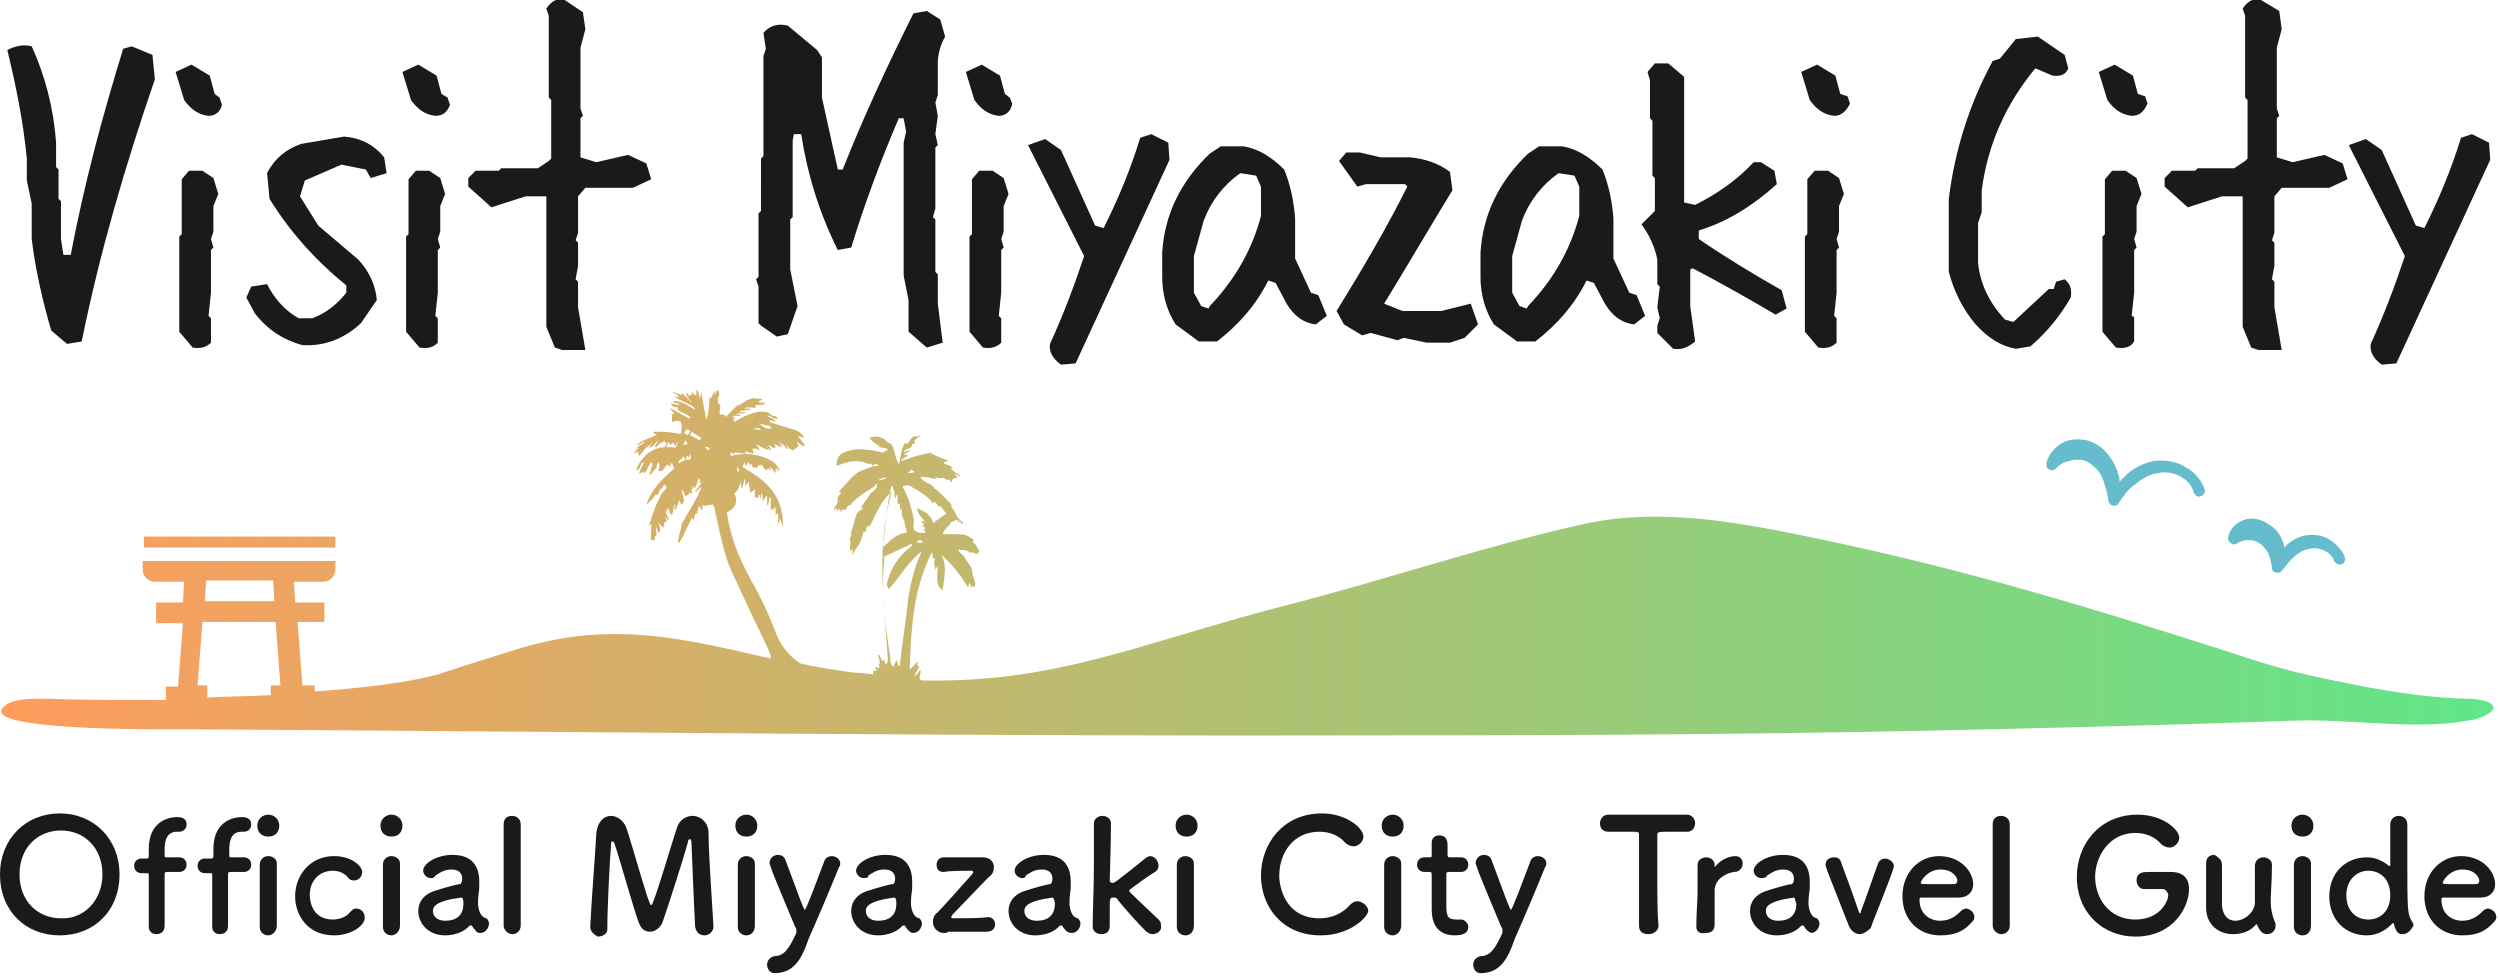 <svg version="1.1" id="レイヤー_1" xmlns="http://www.w3.org/2000/svg" x="0" y="0" viewBox="0 0 205 80" xml:space="preserve"><style>.st0{fill:#1a1a1a}</style><path class="st0" d="M0 71.7c0-2.9 2.1-5 4.9-5s4.9 2.1 4.9 5c0 3-2.1 5-4.9 5s-4.9-2-4.9-5zm8.4 0c0-2.2-1.5-3.6-3.4-3.6s-3.4 1.4-3.4 3.6 1.5 3.6 3.4 3.6c1.8.1 3.4-1.4 3.4-3.6zm5.3-.2c-.1 0-.2 0-.2.2v4.2c0 .5-.3.7-.7.7-.3 0-.6-.2-.6-.6v-4.2c0-.2 0-.2-.2-.2h-.4c-.4 0-.6-.3-.6-.6s.2-.6.6-.6h.4c.1 0 .2 0 .2-.2v-.6c0-2.5 2-2.6 2.3-2.6.4 0 .8.1.8.6 0 .3-.2.6-.6.6h-.2c-1 0-1 1.1-1 1.5v.5c0 .1.1.1.2.1h1c.4 0 .6.3.6.6s-.2.6-.6.6h-1zm5.2 0c-.1 0-.2 0-.2.2v4.2c0 .5-.3.7-.7.7-.3 0-.6-.2-.6-.6v-4.2c0-.2 0-.2-.2-.2h-.4c-.4 0-.6-.3-.6-.6s.2-.6.6-.6h.5c.1 0 .2 0 .2-.2v-.6c0-2.5 2-2.6 2.3-2.6.4 0 .8.1.8.6 0 .3-.2.6-.6.6h-.2c-1 0-1 1.1-1 1.5v.5c0 .1.1.1.2.1h1c.4 0 .6.3.6.6s-.2.6-.6.6h-1.1zm2.2-3.8c0-.6.5-.9.9-.9.5 0 .9.4.9.9s-.3.9-.9.9c-.5 0-.9-.3-.9-.9zm.9 9c-.3 0-.7-.2-.7-.7v-5.1c0-.4.3-.7.7-.7.3 0 .7.2.7.6v5.1c0 .5-.4.8-.7.8zm5.4 0c-2.3 0-3.2-1.8-3.2-3.2 0-1.7 1.2-3.3 3.2-3.3 1.4 0 2.3.8 2.3 1.3 0 .4-.3.7-.7.7-.2 0-.4-.1-.5-.3-.3-.3-.7-.5-1.2-.5-1.1 0-1.9.8-1.9 2 0 .3.1 2 1.9 2 .5 0 1.1-.2 1.4-.6.2-.2.3-.3.5-.3.4 0 .7.3.7.7.1.6-1 1.5-2.5 1.5zm3.8-9c0-.6.5-.9.9-.9.5 0 .9.4.9.9s-.3.9-.9.9c-.5 0-.9-.3-.9-.9zm.9 9c-.3 0-.7-.2-.7-.7v-5.1c0-.4.3-.7.7-.7.3 0 .7.2.7.6v5.1c0 .5-.4.8-.7.8zm6.9-.4c-.1-.1-.2-.2-.3-.4h-.2c-.4.5-1.2.8-2 .8-1.4 0-2.2-1-2.2-2 0-.7.4-1.3 1.2-1.6.9-.3 2-.6 2.2-.6.1 0 .2-.2.2-.4s0-.8-.9-.8c-.6 0-1 .3-1.3.5-.1.2-.2.2-.4.2-.3 0-.6-.3-.6-.6 0-.6 1.1-1.3 2.4-1.3 1.4 0 2.2.7 2.2 2.2v.5c0 .2-.1.7-.1 1.1v.3c.1 1 .6 1.1.7 1.1.1.1.2.3.2.4 0 .4-.3.8-.7.8-.1 0-.3 0-.4-.2zm-1.2-2.7c-2.2.3-2.3.8-2.3 1.1 0 .4.3.8 1 .8 1 0 1.5-.5 1.5-1.4 0-.2 0-.5-.2-.5zm3.5 2.3v-8.3c0-.5.3-.7.7-.7.3 0 .7.2.7.7v8.3c0 .4-.3.7-.7.7-.3 0-.7-.3-.7-.7zm7.1.1c.1-2.2.4-5.8.5-7.7.1-.9.6-1.4 1.2-1.4.5 0 1.1.4 1.3 1.1.5 1.5 1.6 5.5 1.9 6.1 0 .1.1.1.1.1s.1 0 .1-.1c.5-1.2 1.5-4.7 2-6.2.2-.7.8-1 1.3-1 .6 0 1.3.5 1.3 1.4 0 1.7.3 5.8.4 7.6v.1c0 .4-.4.7-.7.7-.4 0-.7-.2-.8-.7-.1-1.8-.3-6.9-.3-6.9 0-.2-.1-.3-.1-.3-.1 0-.2.1-.2.3-.3 1.1-1.6 5.2-2.1 6.6-.2.4-.6.7-1 .7s-.7-.2-.9-.7c-.4-1-1.5-5-2-6.5-.1-.2-.1-.2-.2-.2s-.1.1-.1.4c-.1 1.1-.3 5-.3 6.8 0 .4-.4.6-.8.6-.3-.2-.6-.4-.6-.8zm11.9-8.3c0-.6.5-.9.9-.9.5 0 .9.4.9.9s-.3.9-.9.9c-.5 0-.9-.3-.9-.9zm.9 9c-.3 0-.7-.2-.7-.7v-5.1c0-.4.3-.7.7-.7.3 0 .7.2.7.6v5.1c0 .5-.3.8-.7.8zm2.3 3.1c-.4 0-.6-.4-.6-.7 0-.3.2-.6.6-.7.8 0 1.2-.6 1.8-1.9v-.2c0-.1 0-.2-.1-.3-.4-1-1.7-4-2-4.9 0-.1-.1-.2-.1-.3 0-.4.3-.7.7-.7.2 0 .5.1.6.4 1.2 3.2 1.5 4.1 1.6 4.1.1 0 1-2.4 1.6-4 .1-.3.4-.4.6-.4.3 0 .7.2.7.6 0 .1 0 .2-.1.3-.6 1.5-1.7 4.1-2.5 5.9-.6 1.8-1.3 2.8-2.8 2.8zm11-3.5c-.1-.1-.2-.2-.3-.4H74c-.4.5-1.2.8-2 .8-1.4 0-2.2-1-2.2-2 0-.7.4-1.3 1.2-1.6.9-.3 2-.6 2.2-.6.1 0 .2-.2.2-.4s0-.8-.9-.8c-.6 0-1 .3-1.3.5 0 .2-.2.2-.4.2-.3 0-.6-.3-.6-.6 0-.6 1.1-1.3 2.4-1.3 1.4 0 2.2.7 2.2 2.2v.5c0 .2-.1.7-.1 1.1v.3c.1 1 .6 1.1.7 1.1.1.1.2.3.2.4 0 .4-.3.8-.7.8-.1 0-.2 0-.4-.2zm-1.2-2.7c-2.2.3-2.3.8-2.3 1.1 0 .4.3.8 1 .8 1 0 1.5-.5 1.5-1.4 0-.2 0-.5-.2-.5zm4.1 2.9c-.5 0-.9-.4-.9-.9 0-.3.1-.6.4-.8.5-.5 2-2.2 2.8-3.1.1-.1.1-.2.1-.2 0-.1-.1-.1-.2-.1-.6 0-1.7 0-2.2.1-.3 0-.6-.1-.6-.6 0-.3.2-.6.6-.6h3.2c.6 0 .9.4.9.8 0 .3-.1.6-.4.8-1 1-2.3 2.4-3 3.1 0 .1-.1.1-.1.2s.1.1.2.1c.7 0 2.3 0 2.8-.1.4 0 .6.3.6.6s-.2.6-.7.6h-3.2c.1.1-.2.1-.3.1zm10-.2c-.1-.1-.2-.2-.3-.4h-.2c-.4.5-1.2.8-2 .8-1.4 0-2.2-1-2.2-2 0-.7.4-1.3 1.2-1.6.9-.3 2-.6 2.2-.6.1 0 .2-.2.2-.4s0-.8-.9-.8c-.6 0-1 .3-1.3.5 0 .2-.2.2-.3.2-.3 0-.6-.3-.6-.6 0-.6 1.1-1.3 2.4-1.3 1.4 0 2.2.7 2.2 2.2v.5c0 .2-.1.7-.1 1.1v.3c.1 1 .6 1.1.7 1.1.1.1.2.3.2.4 0 .4-.3.8-.7.8-.1 0-.3 0-.5-.2zm-1.1-2.7c-2.2.3-2.3.8-2.3 1.1 0 .4.3.8 1 .8 1 0 1.5-.5 1.5-1.4 0-.2-.1-.5-.2-.5zm8.2 3c-.2 0-.3-.1-.5-.2-.4-.4-1.9-2-2.4-2.7-.1-.1-.1-.1-.3-.1-.3 0-.3.1-.3.9v1.4c0 .3-.1.7-.7.7-.3 0-.7-.2-.7-.6 0-1.3.1-3.3.1-5v-3.5c0-.3.3-.6.7-.6.3 0 .7.2.7.6 0 1.4-.1 4.7-.1 4.7 0 .1.1.2.2.2.2 0 .2 0 2.7-2 .1-.1.3-.2.4-.2.4 0 .7.4.7.8 0 .2-.1.4-.3.5-.8.5-1.3.9-2 1.4l-.1.1c0 .1 0 .1.1.2.7.7 1.9 1.8 2.3 2.2.2.2.2.3.2.5.1.4-.3.7-.7.7zm1.9-8.9c0-.6.5-.9.9-.9.5 0 .9.4.9.9s-.3.9-.9.9c-.5 0-.9-.3-.9-.9zm.8 9c-.3 0-.7-.2-.7-.7v-5.1c0-.4.3-.7.7-.7.3 0 .7.2.7.6v5.1c0 .5-.3.8-.7.8zm11.1 0c-3.2 0-4.9-2.4-4.9-4.9 0-2.6 1.8-5.1 5-5.1 2 0 3.4 1.2 3.4 1.9 0 .4-.4.8-.8.8-.2 0-.5-.1-.7-.3-.5-.6-1.3-.9-2.1-.9-2.2 0-3.3 1.8-3.3 3.6 0 1.1.6 3.5 3.3 3.5 1 0 1.9-.4 2.5-1.1.2-.2.4-.3.6-.3.4 0 .9.4.9.8-.1.6-1.6 2-3.9 2zm5-9c0-.6.5-.9.9-.9.5 0 .9.4.9.9s-.3.9-.9.9c-.5 0-.9-.3-.9-.9zm.9 9c-.3 0-.7-.2-.7-.7v-5.1c0-.4.3-.7.7-.7.3 0 .7.2.7.6v5.1c0 .5-.4.8-.7.8zm4.6-5.2c-.2 0-.2.1-.2.1V74c0 1 0 1.4.8 1.4h.4c.3 0 .6.3.6.6 0 .5-.4.7-1.1.7-1.9 0-1.9-1.7-1.9-2.2v-2.8c0-.2-.1-.2-.2-.2h-.4c-.4 0-.6-.3-.6-.6s.2-.6.6-.6h.4c.2 0 .2 0 .2-.2v-1c0-.4.3-.6.6-.6.7 0 .7.6.7.8v.8c0 .2.1.2.2.2h.9c.4 0 .6.3.6.6s-.2.6-.6.6h-1zm2.6 8.3c-.4 0-.6-.4-.6-.7 0-.3.2-.6.6-.7.8 0 1.2-.6 1.8-1.9v-.2c0-.1 0-.2-.1-.3-.4-1-1.7-4-2-4.9 0-.1-.1-.2-.1-.3 0-.4.3-.7.7-.7.2 0 .5.1.6.4 1.2 3.2 1.5 4.1 1.6 4.1.1 0 1-2.4 1.6-4 .1-.3.4-.4.6-.4.3 0 .7.2.7.6 0 .1 0 .2-.1.3-.6 1.5-1.7 4.1-2.5 5.9-.6 1.8-1.3 2.8-2.8 2.8zm13-3.9v-7.4c0-.3 0-.3-.8-.3h-1.7c-.5 0-.7-.3-.7-.7 0-.3.2-.7.7-.7h6.4c.5 0 .7.4.7.7 0 .3-.2.7-.6.7h-1.2c-1.3 0-1.3 0-1.3.3v3.4c0 1.5 0 3.1.1 4 0 .4-.4.7-.8.7-.5 0-.8-.2-.8-.7zm4.7.1c0-1.2.1-2.1.1-2.8v-2.3c0-.4.4-.6.7-.6.3 0 .7.2.7.6v.2l.1-.1c.5-.6 1.2-.8 1.6-.8.4 0 .6.3.6.6s-.2.7-.7.7c-.8.1-1.6.7-1.6 1.5v2.8c0 .3-.1.7-.7.7-.5.1-.8-.1-.8-.5zm9.1.3c-.1-.1-.2-.2-.3-.4h-.2c-.4.5-1.2.8-2 .8-1.4 0-2.2-1-2.2-2 0-.7.4-1.3 1.2-1.6.9-.3 2-.6 2.2-.6.1 0 .2-.2.2-.4s0-.8-.9-.8c-.6 0-1 .3-1.3.5-.1.2-.3.2-.5.2-.3 0-.6-.3-.6-.6 0-.6 1.1-1.3 2.4-1.3 1.4 0 2.2.7 2.2 2.2v.5c0 .2-.1.7-.1 1.1v.3c.1 1 .6 1.1.7 1.1.1.1.2.3.2.4 0 .4-.3.8-.7.8.1 0-.1 0-.3-.2zm-1.1-2.7c-2.2.3-2.3.8-2.3 1.1 0 .4.3.8 1 .8 1 0 1.5-.5 1.5-1.4-.1-.2-.1-.5-.2-.5zm5.4 3c-.3 0-.7-.2-.9-.7-1.9-4.8-1.9-4.8-1.9-5 0-.4.3-.6.7-.6.3 0 .5.1.6.5.2.5 1 2.7 1.4 3.9l.1.2c.1 0 .1-.1.1-.2.4-1 1.1-3.1 1.4-3.9.1-.3.4-.4.6-.4.3 0 .7.3.7.6 0 .4-1.8 4.7-1.9 5.1-.2.2-.6.5-.9.5zm6.6.1c-1.8 0-3.1-1.3-3.1-3.2 0-2 1.4-3.3 3-3.3 1.8 0 2.8 1.3 2.8 2.3 0 .6-.4 1.1-1.2 1.1h-3.1c-.1 0-.1.1-.1.2 0 1.1.8 1.7 1.7 1.7.8 0 1.3-.4 1.7-.8.1-.1.3-.2.4-.2.3 0 .7.3.7.7 0 .2-.1.3-.2.4-.6.7-1.3 1.1-2.6 1.1zm1.4-4.5c0-.2-.3-.9-1.4-.9-1 0-1.6.9-1.6 1.1 0 .1.1.1 1.3.1h1.4c.2 0 .3-.1.3-.3zm2.9 3.7v-8.3c0-.5.3-.7.7-.7.3 0 .7.2.7.7v8.3c0 .4-.3.7-.7.7-.3 0-.7-.3-.7-.7zm13.9-3h-1.5c-.4 0-.6-.4-.6-.7 0-.7.6-.7 1-.7h1.8c1.1 0 1.5.6 1.5 1.4 0 1.5-1.3 3.9-4.4 3.9-2.6 0-4.8-1.9-4.8-4.9 0-2.6 1.8-5.1 5-5.1 2 0 3.4 1.2 3.4 1.9 0 .4-.4.8-.8.8-.2 0-.5-.1-.7-.3-.5-.6-1.3-.9-2.1-.9-2.2 0-3.3 2-3.3 3.6 0 1.7 1.1 3.5 3.3 3.5 2.1 0 2.7-1.6 2.7-2-.1-.4-.3-.5-.5-.5zm4.9-2v3.4c.1.8.5 1.2 1.1 1.2.7 0 1.5-.6 1.6-1.4V71c0-.4.3-.7.7-.7.3 0 .7.2.7.6 0 1.4-.1 2.2-.1 3 0 .6.1 1.1.3 1.6.1.2.1.3.1.4 0 .4-.3.7-.7.7-.4 0-.6-.3-.8-.7v-.1h-.1c-.5.6-1.2.8-1.9.8-1.1 0-2.2-.7-2.2-2.2v-3.6c0-.5.3-.7.7-.7.3.2.6.4.6.8zm5.7-3.2c0-.6.5-.9.9-.9.5 0 .9.4.9.9s-.3.9-.9.9c-.5 0-.9-.3-.9-.9zm.9 9c-.3 0-.7-.2-.7-.7v-5.1c0-.4.3-.7.7-.7.3 0 .7.2.7.6v5.1c0 .5-.3.8-.7.8zm8.2-.1c-.3 0-.5-.1-.7-.8 0-.1 0-.1-.1-.1l-.1.1c-.5.5-1.2.9-2 .9-1.8 0-3.1-1.3-3.1-3.2 0-1.9 1.3-3.2 3.1-3.2.7 0 1.3.3 1.8.7h.1v-3.4c0-.4.3-.7.7-.7.3 0 .7.2.7.7v2.5c0 4.7 0 4.8.4 5.5.1.1.1.2.1.3-.2.4-.5.7-.9.7zm-1-3.2c0-1.3-.8-2-1.8-2s-1.8.8-1.8 2c0 1.3.8 2 1.8 2s1.8-.7 1.8-2zm5.9 3.3c-1.8 0-3.1-1.3-3.1-3.2 0-2 1.4-3.3 3-3.3 1.8 0 2.8 1.3 2.8 2.3 0 .6-.4 1.1-1.2 1.1h-3.1c-.1 0-.1.1-.1.2 0 1.1.8 1.7 1.7 1.7.8 0 1.3-.4 1.7-.8.1-.1.3-.2.4-.2.3 0 .7.3.7.7 0 .2-.1.3-.2.4-.6.7-1.3 1.1-2.6 1.1zm1.4-4.5c0-.2-.3-.9-1.4-.9-1 0-1.6.9-1.6 1.1 0 .1.1.1 1.3.1h1.4c.2 0 .3-.1.3-.3z"/><path d="M179.2 38.3c-.8-.5-1.7-.6-2.6-.5-.9.2-1.7.6-2.3 1.2l-.5.5c0-.2 0-.4-.1-.6-.2-.8-.7-1.6-1.4-2.2-.4-.3-.8-.5-1.2-.6-.5-.1-1-.1-1.4 0-.9.2-1.7 1-1.9 1.9 0 .1 0 .3.1.4.2.2.5.2.7 0l.1-.1c.4-.4.9-.5 1.4-.6.5 0 .9 0 1.3.3s.8.7 1 1.2c.2.5.4 1.2.5 1.9 0 .1.1.2.2.3.2.1.5.1.6-.1.4-.6.8-1.2 1.4-1.6.5-.4 1.1-.8 1.8-.9 1.2-.3 2.7.4 3 1.6.1.2.3.4.5.3.2 0 .4-.2.4-.5-.2-.7-.8-1.5-1.6-1.9zm11.9 6c-.6-.4-1.3-.5-2-.4-.7.1-1.3.5-1.7.9l-.1.1v-.1c-.1-.6-.5-1.3-1.1-1.7-.3-.2-.6-.4-1-.5-.4-.1-.8-.1-1.1 0-.7.2-1.3.8-1.4 1.5 0 .1 0 .2.1.3.1.2.4.3.6.2l.1-.1c.4-.2.6-.2.9-.2.3 0 .5 0 .8.2.3.2.5.4.7.7.2.3.3.8.4 1.3 0 .2 0 .3.2.4.2.1.5.1.6-.1l.1-.1c.6-.8 1.3-1.6 2.2-1.7.8-.2 1.8.3 2 1 .1.2.3.3.5.3s.4-.2.4-.5c-.1-.5-.6-1.1-1.2-1.5z" fill="#64bccd"/><linearGradient id="SVGID_1_" gradientUnits="userSpaceOnUse" x1=".118" y1="46.149" x2="204.151" y2="46.149"><stop offset="0" stop-color="#ff9c5c"/><stop offset="1" stop-color="#62e589"/></linearGradient><path d="M27.5 44.9H11.8V44h15.7v.9zm174.8 14.2c-4.3.8-9.8-.2-14.4 0-8.2.3-16.4.5-24.6.7-16.5.4-32.9.5-49.4.5-32.9.1-65.8-.3-98.7-.5-1.4 0-17.9.2-14.7-2 .9-.6 2.3-.5 3.6-.5 2.1.1 5.6.1 9.5.1v-1.1h1l.4-5.2h-2.2v-1.7H15l.1-1.7h-2.4c-.5 0-1-.4-1-1V46h15.8v.7c0 .5-.4 1-1 1h-2.4l.1 1.7h2.4V51h-2.2l.4 5.2h1v.5c4.3-.3 8-.8 10.1-1.4 1.6-.5 3-1 4.4-1.4 3.3-1.1 6.4-2 10.8-1.9 4.2.1 8.1 1.1 12.1 2 0-.1 0-.3-.1-.5-.2-.5-.4-.9-.6-1.3-.3-.7-.7-1.4-1-2.1-.4-.9-.9-1.9-1.3-2.8-.6-1.2-.9-2.4-1.2-3.7-.1-.6-.3-1.3-.4-1.9 0-.1-.1-.2-.1-.3-.3-.1-.6.2-.9 0v.4h-.1c0-.1-.1-.2-.2-.3 0 .2-.1.3-.1.4 0 .1 0 .3-.2.2 0 .2-.1.3-.1.5h-.1c0-.1-.1-.1-.1-.1-.2.5-.5 1-.7 1.5-.1.1-.2.3-.3.5h-.1c0-.3.1-.7.2-1 .1-.2 0-.5.2-.7.1-.2.3-.5.4-.7.1-.2.3-.5.4-.7.1-.2.3-.5.4-.7.1-.2.2-.5.3-.7v-.1l-.4.4H57c.2-.3.4-.5.6-.8 0 0-.1 0-.1.1h-.2c.1-.1.2-.2 0-.4-.1.3-.2.6-.3.8h-.1c0-.1-.1-.1-.1-.2v.3h-.1c0 .1 0 .2.1.3-.1 0-.1 0-.2.1 0-.1-.1-.1-.1-.2v.2c-.1.1-.2.1-.3.2-.1-.1-.1-.3-.2-.5h-.1c0 .4.4.8 0 1.2-.1-.1-.1-.2-.2-.4-.1.3-.2.6-.3.8h-.1c0-.1 0-.2.1-.4h-.1c0 .1-.1.3-.1.4 0 .1 0 .2-.1.4H55c-.1-.2-.1-.3-.2-.5h-.1c0 .2 0 .4.1.6-.1-.1-.1-.3-.2-.5-.1.4.3.6.2.9-.1-.1-.2-.3-.3-.4.1.2.1.3.2.5h-.2c0 .1-.1.3-.1.5-.2-.2-.3-.3-.4-.5 0 .3.3.6 0 .9-.1-.2-.1-.3-.2-.5-.1.3.2.6-.1.8v.3h-.3c-.1-.2 0-.4 0-.7v-.7c-.1.1-.1.2-.2.2.3-.8.5-1.6.9-2.3.1-.3.3-.5.5-.7.1-.2.1-.2-.1-.3 0-.1.1-.2.1-.2-.1.1-.2.2-.3.4-.1.1-.3.2-.3.5l-.1.1c-.2-.1-.2.1-.3.2l-.6.6c.4-1.3 1.3-2.1 2.3-3-.1-.1-.1-.3-.2-.4H55v.3l-.1-.1c-.1-.1-.2-.1-.3 0-.1.1-.1.2-.2.3-.1.1-.2.2-.4.1.1-.5.1-.5 0-.7-.1.1-.1.2-.2.4h.1c-.2.2-.4.4-.6.7-.1-.2.1-.4.1-.6 0-.1.1-.2.1-.3 0 0 0-.1-.1-.2-.1.1-.1.2-.2.3-.1.1-.1.3-.2.4-.1.1-.1.3-.3.1 0 0-.1.1-.3.1.1-.3.3-.6.4-.9h-.1c-.2.2-.2.6-.5.7 0-.4.6-1.3 1.2-1.6.5-.3 1-.4 2-.3.1-.1.1-.3.2-.4h-.1c0 .1-.1.2-.2.3 0-.1 0-.2-.1-.3-.1.1-.2.1-.3.2v-.2h-.1c-.1.1-.1.2-.2.4 0 0-.1 0-.1-.1.1-.1.1-.2.2-.3h-.2v-.2l-.3.3c0-.1.1-.2.1-.2-.2.2-.4.3-.5.5l-.1-.1c.1-.2.2-.3.3-.5-.3.2-.4.6-.8.6.1-.1.2-.3.3-.4-.2.2-.4.3-.6.5-.2.2-.3.4-.5.6 0-.1-.1-.3-.1-.4-.1.1-.2.1-.3.2v-.1l.4-.4c-.1 0-.2.1-.3.1.2-.2.5-.3.7-.5v-.1c-.2.1-.3.3-.6.3.5-.5 1.1-.5 1.7-.9-.2 0-.2 0-.3-.1v-.1c.7 0 1.4 0 2.2.2.1-.2.1-.5.1-.7 0-.3-.1-.4-.4-.4-.1 0-.3.1-.4.1V34s.1-.1.2-.1l-.3-.3v-.1c.1 0 .2.1.2.1.4.2.7.4 1.1.6.1.1.2.1.3.1v-.1c-.1-.1-.2-.1-.3-.2l-.6-.3c-.1-.1-.2-.1-.1-.3-.2 0-.5 0-.6-.3.2 0 .5.1.7.1v-.1c-.2 0-.3-.1-.5-.1v-.1c.7-.1 1.2.4 1.8.7-.1-.3-.2-.3-.8-.6-.3-.1-.6-.3-.9-.5.1 0 .2 0 .4.1-.1-.3-.4-.3-.6-.5.3.1.5.2.8.3v-.2l.8.8c-.1-.3-.5-.4-.4-.8.1.1.2.2.2.3.1 0 .1-.3.3-.1 0-.1-.1-.2-.1-.3l.3.3h.1V32h.1c.1.2.1.5.2.7 0-.2.1-.4.1-.6.1.8.3 1.6.4 2.3.3-.6.2-1.3.3-1.9 0 .1.1.1.1.2.1-.3.2-.5.4-.7-.1.2-.1.4-.2.6l.3-.6h.1c.1.2.1.4 0 .6-.1.1 0 .3 0 .5.3.1.1.4.1.9.2 0 .4-.1.5.2l1.1-1.1c0 .1-.1.1-.1.2.1-.1.2-.1.3-.2.2-.1.3-.2.5-.3.2-.1.5-.2.8-.1h.2c.1 0 .2 0 .2.1-.1 0-.2.1-.3.1v.1h.5v.1h-.4c.2 0 .4.1.5.1h-.9c.1.1.1.1.1.2-.3.1-.7-.1-1 .1h.5v.1c-.3 0-.5.1-.8.1v.1h.5c-.3.2-.6 0-.9.2h.4v.1h-.6v.1h.2c-.1 0-.1.1-.2.1.1 0 .2.1.3.1h-.3c.1.2.2.2.3.1.3-.2.7-.4 1-.5.5-.2 1-.3 1.5-.2.1 0 .2.1.3.2.1.1.2.1.3.1.1 0 .2.1.3.2-.3.2-.6-.3-.9-.2.3.2.6.2.7.5-.1 0-.2-.1-.3-.1-.1 0-.2-.1-.2.1.6.2 1.2.4 1.9.6.4.1.7.3.9.6v.1c-.2-.1-.4-.1-.5-.2.2.3.4.5.6.8l-.1.1c-.2-.1-.4-.3-.6-.4.1.1.1.2.2.3-.3.5-.5.2-.5.5-.1-.1-.2-.2-.2-.4v.2h-.1c-.1-.2-.2-.3-.3-.5.1.2.1.3.2.5h-.1c-.2-.3-.4-.5-.6-.8.1.2.3.4.4.6-.2-.2-.4-.3-.5-.5.1.2.2.3.3.5v.1l-.6-.3c0 .1.1.2.1.3-.3.1-.4-.2-.6-.2.1.1.2.3.2.4h-.1c-.1-.1-.1-.2-.2-.3 0 .1.1.2.1.3-.2-.1-.3-.1-.5-.2s-.3-.2-.5-.3c.1.2.2.3.3.5h-.1c-.1-.1-.1-.1-.2-.1h-.3c0 .1.1.2.1.4-.3-.1-.5-.1-.7-.2 0 .1 0 .1.1.2-.3 0-.6-.1-1-.1 0 .1.1.1.1.2-.1-.1-.2-.1-.4-.2v.3c1.1-.3 2.2-.2 3.2.3.4.2.6.4.9.9-.2-.1-.3-.2-.4-.3.1.2.2.3.3.5-.1-.1-.2-.2-.3-.4v.4c-.2-.2-.3-.4-.4-.5h-.1c.1.1.1.2.2.3-.2-.1-.3-.3-.5 0-.1-.2-.3-.4-.4-.6 0 .1 0 .2-.1.2l-.1-.1c0 .1-.1.2-.2.3 0-.1-.1-.1-.1-.1l-.1.1c-.1-.1-.1-.2-.2-.4-.1.1-.1.2-.1.3 0-.2-.1-.3-.1-.4h-.1c0 .1 0 .2-.1.3-.1-.1-.1-.2-.2-.3 0 .2-.1.3-.1.4.5.3 1 .6 1.5 1 .9.7 1.5 1.6 1.7 2.7.1.4.1.8.1 1.2-.1-.2-.1-.5-.3-.7v.4h-.1v-.8c-.1 0-.1.1-.2.1v-.6h-.1v.3c0-.1-.1-.1-.1-.2 0 0-.1.1-.2.1v-1h-.1c0 .2-.1.4-.1.6h-.1v-.7h-.1c-.1.1-.1.2-.2.4-.1-.3-.1-.5-.1-.6h-.1v.5c0-.1-.1-.3-.1-.4h-.1v.2h-.3v-.7c-.1.1-.2.2-.4.3 0-.3-.1-.6-.1-.9-.1.1-.2.2-.3.4v-.7c-.1.3-.2.5-.2.8h-.1c0-.2-.1-.4-.1-.6 0 .5-.2.8-.5 1.1.2.3.2.6.1.9-.2.3-.4.5-.7.6.1.8.3 1.5.5 2.2.4 1.3 1 2.5 1.6 3.6.7 1.2 1.3 2.5 1.8 3.8.4 1.2 1.1 2.1 2.1 2.8 1.3.3 2.6.5 4 .7.7.1 1.4.1 2 .2V55h.3c-.1-.1-.1-.2-.1-.3.1 0 .2.1.3.1 0-.1 0-.3-.1-.5l.2.2c-.1-.3-.1-.5-.2-.8h.1l.3.6v-.1s0-.1.1-.1c0 .1.1.2.1.4.2-.1.2-.3.2-.5-.1-1.7-.3-3.5-.4-5.2-.1-2.4-.1-4.8.4-7.2.1-.4.2-.8.3-1.3-.4.4-.8.9-1.1 1.5l-.6 1.2c0 .1-.1.1-.2.2l-.1-.1c0 .2-.1.3-.1.5h-.2c-.1.4-.2.8-.4 1.1-.2.3-.4.5-.5.9V45l-.2.2v-.4c0-.2.1-.3 0-.5-.1-.1.1-.3.1-.4v-.3c.1-.3.2-.6.3-1 .1-.4.2-.7.7-.9-.1 0-.1-.1-.2-.1.2-.3.5-.7.7-1 .1-.2.3-.3.4-.4.2-.2.3-.4.1-.6 0 .1 0 .2-.1.3-.3.2-.5.3-.8.5-.3.2-.7.5-1 .8l-.1.1c0 .2-.2.1-.3.2 0 .1-.1.3-.2.3H69v.3c0-.1-.1-.2-.2-.4-.1.1-.1.2-.2.2v-.3c-.1.1-.1.2-.2.2v-.1c0-.1.1-.2.2-.3 0-.1.1-.2.1-.2-.1-.4.1-.6.3-.8-.1 0-.1 0-.2-.1.4-.4.7-.8 1.1-1.2.3-.3.6-.5 1-.6.3-.1.5-.2.8-.3h.4c-.3-.2-.3-.2-.6 0 0-.1 0-.1-.1-.2-.1 0-.2.1-.3 0-.7-.3-1.5-.2-2.2.1-.1 0-.2.1-.3.1 0-.7.2-1 .9-1.2.6-.2 1.1-.2 1.7-.1.4 0 .7.1 1.1.2h.2c0-.2.2-.1.3-.2-.2-.3-.5-.1-.8-.3.1-.1.2-.1.2-.1h-.1c-.2 0-.3-.1-.4-.2-.1-.1-.3-.2-.4-.4.5-.2 1.1-.1 1.4.3l.1.1c.3 0 .4.3.5.6.1.4.2.8.4 1.2.1-.3.1-.6.2-.9 0-.2.1-.4.2-.7.1-.2.1-.2.3-.1.1-.1.2-.3.3-.4.1-.1.2-.3.4-.2.1 0 .3-.1.5-.2-.5.4-.5.4-.6.5v.3h-.2c0 .5-.6.3-.7.7.2-.1.3-.1.5-.2v.1c-.2.1-.4.2-.5.3h.3v.1c-.2.1-.3.2-.5.3v.1c.4-.1.8-.3 1.2-.4.4-.1.8-.2 1.3-.3-.1.2-.1.3-.2.4.1-.1.1-.2.2-.3.4.2.9.4 1.4.6-.2 0-.3.1-.4.1v.1c.2.1.5.2.7.3v.1h-.2c.3.2.5.4.8.6v.1c-.2-.1-.3-.2-.5-.3.1.1.2.2.3.4h-.3c-.1.1-.1.2-.2.3h-.1v-.2c-.2.2-.4-.1-.6-.1-.2 0-.5.1-.6-.2 0 .1 0 .1.1.3-.4-.1-.8-.2-1.3-.2 0 .1 0 .1.1.2.2.2.5.3.8.5.1 0 .1.1.2.2 0 0 0 .1.1.1.2.1 1.2 1.1 1.4 1.4-.1 0-.1 0-.2-.1.2.3.4.5.5.8.1.3.4.5.6.7 0 0-.1 0-.1.1-.1-.1-.2-.3-.3-.4 0 .1.1.2.1.3l-.3-.3c-.1.1-.3.2-.4.2-.1.1-.1.3-.2.3-.2.2-.4.4-.5.7h1.1c.4 0 .8 0 1.2.3.1.1.3.1.2.3v.1c.3.1.3.5.5.6 0 .1-.1.2-.1.3-.1 0-.3 0-.4-.1h-.3c-.2-.2-.4-.2-.6-.2-.1 0-.2 0-.3-.1 0 .2.1.3.2.4.2.1.3.3.4.5.2.3.4.5.5.8 0 .3.1.6.2.9.1.2.1.4 0 .5h-.3c0-.1 0-.2-.1-.3-.1.2-.1.3-.1.4-.6-1-1.3-1.9-2.2-2.7.5.9.2 1.9.1 2.9-.5-.3-.5-.8-.4-2-.1.1-.1.2-.2.3 0-.2-.1-.3-.1-.5 0-.1 0-.3.1-.4-.4 0-.1-.3-.3-.5-1.5 3-1.7 6.2-1.8 9.6l.7-.7c0 .1-.1.2-.1.4h.2c-.1.3-.3.5-.4.8h.1c.1-.1.2-.3.3-.4h.1c0 .2-.1.4-.1.6 0 .1.1.2.2.2 11.1.2 17.7-3 29.6-6.1 8.3-2.1 16.7-5 25-6.8 6.2-1.3 12.8 0 19 1.3 12 2.5 22.5 5.7 33.7 9.3 2.1.7 4.3 1.4 6.6 1.9 4.1.9 8.6 1.8 12.9 1.9.9 0 1.9.2 2.1.7-.1.5-1.2 1-2.2 1.1zM74.4 38.8h.1c.1 0 .3 0 .5-.1-.1-.1-.2-.1-.3-.2-.1.2-.2.3-.3.3zm-.4 1.1c.5.8.7 1.7.9 2.5 0 .2.1.4 0 .6 0 .2 0 .4.1.5.2.1.3.2.5.2h.3l.1-.1-.2-.2c.1 0 .1 0 .2-.1-.1-.1-.2-.1-.3-.2.1 0 .1 0 .2-.1-.1-.1-.2-.1-.2-.2v-.1c.1 0 .2.1.3.1-.3-.3-.6-.6-.7-1.1.7.2 1.2.6 1.3 1.2.4-.3.7-.5 1.1-.8-.2-.2-.3-.4-.5-.6 0 0-.1 0-.1.1-.1-.2-.3-.4-.4-.5 0 .1-.1.1-.1.2-.3-.5-.7-.7-1.1-1-.3-.2-.6-.3-.8-.5-.3 0-.4 0-.6.1zm1.5 4.4c-.1 0-.3 0-.3.2h.5c-.1-.1-.1-.2-.2-.2zm-2.8-5.2c-.2.1-.4.1-.6.2v.1c.2-.1.4 0 .6-.3zm-.3 5.7c.1 0 .1 0 0 0 .1 0 .2-.1.2-.1.5-.5 1-.9 1.6-1 .2 0 .2-.2.1-.3-.1-.3-.1-.6-.2-.8-.2-.3-.2-.7-.1-1.1 0 .1-.1.2-.1.3h-.1v-.5h-.2v-.7h-.1c0 .1-.1.2-.1.3-.1-.4 0-.7-.3-1.1-.4 1.7-.5 3.4-.7 5zm0 2.6c-.1 2.2.3 4.4.6 6.5 0 .3 0 .6.3.8 0-.2.1-.3.2-.6.1.2.1.3.2.5h.1v-.2c.2-1.8.5-3.6.7-5.5.2-1.2.5-2.4 1-3.5 0-.1.1-.2.1-.2-1.1.8-1.8 2.1-2.7 3.1-.2-.2-.2-.4-.1-.7.3-1.1.9-2 1.8-2.7l.2-.2s0-.1-.1-.1c-.1.1-.2.1-.4.2-.6.3-1.1.5-1.7.8-.1 0-.1.1-.1.2 0 .5-.1 1.1-.1 1.6zm-11.8-8.7c0-.2-.1-.3-.1-.5-.1.4-.1.4.1.5zm1.6-4c.3.2.6.6 1.1.4l-.2-.2c-.3 0-.6-.1-.9-.2zm-.4.5c.2 0 .4 0 .6.1-.1-.2-.3-.3-.6-.1zm-5.7.3c.1.1.2.1.3.2.1-.1.1-.2.2-.4-.1 0-.2-.1-.3-.1-.1.1-.1.2-.2.3zm-.1 1c.1 0 .2-.1.4-.1-.1-.1-.1-.2-.2-.3 0 .1-.1.2-.2.4zm.6.7c-.1.2-.1.3-.1.4 0-.1-.1-.2-.1-.2h-.1c0 .1 0 .2-.1.3-.1-.1-.1-.2-.2-.3 0 .1-.1.2-.1.3-.1 0-.1-.1-.1-.1-.1.1-.1.3-.2.4.3-.1.4-.2.6-.3.5 0 .5 0 .4-.5zm.9-1.3c-.3-.2-.5-.3-.8-.5 0 .1-.1.2-.1.3.3.1.5.3.8.4 0 0 0-.1.1-.2zm.7 1c0-.3-.3-.2-.4-.3.1.2.2.3.4.3zM16.8 49.3h5.7l-.1-1.7h-5.5l-.1 1.7zm6.2 7l-.4-5.3h-6l-.4 5.2h.8v1c1.7-.1 3.5-.1 5.2-.2v-.8h.8z" fill="url(#SVGID_1_)"/><path class="st0" d="M5.5 28.2l-1.3-1.1c-.7-2.4-1.3-5-1.6-7.5v-2.9l-.4-1.9V13c-.3-3.1-.9-6-1.6-8.9.6-.3 1.3-.5 2-.3 1.1 2.4 1.8 5.1 2 7.9v2l.2.2v2.4l.2.2v3.1l.2 1.3h.6C6.9 15.1 8.4 9.5 10.1 4l.7-.2 1.7.7.2 2c-2.4 7-4.5 14.1-6 21.5l-1.2.2zM17.1 9.5c-.9-.1-1.5-.6-2-1.3l-.7-2.3 1.3-.6 1.5.9.4 1.5.4.3.2.6c-.1.5-.5.9-1.1.9zm-1.3 19l-1.1-1.3v-7.8l.2-.2v-4.5l.6-.7h1.1l.9.6.4 1.3-.4 1V19l-.2.6.2.7-.2.2V24l-.2 1.9.2.2v2c-.4.4-.9.5-1.5.4zm9-.2c-1.5-.4-2.8-1.2-3.9-2.6l-.7-1.3.4-.9 1.3-.2c.6 1.2 1.5 2.2 2.6 2.8h1.1c1.1-.4 2-1.1 2.8-2.1v-.6c-2.6-2.1-4.7-4.5-6.3-7.1l-.2-2.1c.6-1.2 1.6-2 2.8-2.4l3.5-.6c1.4.1 2.5.7 3.3 1.7l.2 1.3-1.3.4-.4-.7-2-.4-3 1.3-.4 1.3 1.5 2.4 3.3 2.8c.9 1 1.4 2.1 1.5 3.3l-1.3 1.9c-1.4 1.3-3 1.9-4.8 1.8zM35.7 9.5c-.9-.1-1.5-.6-2-1.3L33 5.9l1.3-.6 1.5.9.4 1.5.5.3.2.6c-.2.5-.5.9-1.2.9zm-1.3 19l-1.1-1.3v-7.8l.2-.2v-4.5l.6-.7h1.1l.9.6.4 1.3-.4 1V19l-.2.6.2.7-.2.2V24l-.2 1.9.2.2v2c-.4.4-.8.5-1.5.4zm11.7.2l-.6-.2-.7-1.7V16.1h-1.7l-2.8.9-1.9-1.7v-.7l.6-.6h1.9l.2-.2h3l.9-.6.2-.2V8.2L45 8V1.3l-.2-.6c.4-.6.9-.9 1.5-.7l1.5 1 .2 1.4-.4 1.5v5l.2.6-.2.2v3.2l1.3.4 2.6-.6 1.5.7.4 1.3-1.5.7H48l-.6.7v3l-.2.6.2.2v1.9l-.2 1.1.2.2v2.1l.6 3.5h-1.9zm29.9-.2l-1.5-1.3v-2.6l-.4-2V11.7l.2-.9-.2-1.1h-.4c-1.5 3.5-2.8 7-3.9 10.6l-1.1.2c-1.5-3-2.5-6.2-3-9.5h-.6l-.1.5v6.3l-.2.2v4.1l.6 3-.8 2.3-.9.2-1.3-.9-.2-.2v-3l-.2-.6.2-.2v-5.2l.2-.2V13l.2-.2V4.6l.2-.6-.2-1.3c.5-.6 1.2-.8 2-.6l2.4 2 .4.6V8l1.3 5.9h.4c1.7-4.3 3.7-8.6 5.8-12.8L76 .9l1.1.7.4 1.4c-.4.7-.6 1.5-.6 2.2v2.6l-.2.6.2 1.1-.2 1.5.2.9-.2.2v5l-.2.7.2.2v4.3l.2.2v2.4l.4 3.2-1.3.4zm5.9-19c-.9-.1-1.5-.6-2-1.3l-.7-2.3 1.3-.6 1.5.9.4 1.5.4.3.2.5c-.1.6-.5 1-1.1 1zm-1.3 19l-1.1-1.3v-7.8l.2-.2v-4.5l.6-.7h1.1l.9.6.4 1.3-.4 1V19l-.2.6.2.7-.2.2V24l-.2 1.9.2.2v2c-.4.4-.9.5-1.5.4zm6.4 1.4c-.7-.5-1-1.1-.9-1.7 1.1-2.4 2-4.8 2.8-7.2l-4.6-9.1 1.4-.5 1.3.9 2.8 6.2.7.2c1.2-2.4 2.2-4.8 3-7.4l.9-.3 1.4.7.1 1.4-7.7 16.7-1.2.1zM98.3 28l-1.9-1.4c-.7-1.1-1.1-2.4-1.1-3.9v-2c.2-3.1 1.5-5.8 3.9-8.1l.9-.6h1.9c1.2.2 2.3.9 3.3 1.9.5 1.2.8 2.6.9 4v3.3l1.3 2.8.6.2.7 1.7-.9.7c-1-.1-1.8-.7-2.4-1.7l-.9-1.7-.6-.2c-1 2-2.4 3.6-4.2 5h-1.5zm.9-2.9c2.1-2.2 3.5-4.7 4.2-7.4v-2.4l-.4-.9-1.3-.2c-1.4 1-2.4 2.3-3 3.9l-.8 2.9v3l.6 1.1.6.2.1-.2zm15.4 2.8l-2.2-.6-.7.2-1.5-.9-.6-1.1c2.1-3.4 4.1-6.8 5.8-10.2l-.2-.2H112l-.7.2-1.5-2.1.6-.7h1.1l1.7.4h2.4c1.2.1 2.4.5 3.3 1.2l.2 1.5c-1.9 3.1-3.7 6.2-5.6 9.3l1.5.6h3.2l2.4-.6.6 1.7-1.1 1.1-1.2.4H117l-1.9-.4-.5.2zm9.8.1l-1.9-1.4c-.7-1.1-1.1-2.4-1.1-3.9v-2c.2-3.1 1.5-5.8 3.9-8.1l.9-.6h1.9c1.2.2 2.3.9 3.3 1.9.5 1.2.8 2.6.9 4v3.3l1.3 2.8.6.2.7 1.7-.9.7c-1-.1-1.8-.7-2.4-1.7l-.9-1.7-.6-.2c-1 2-2.4 3.6-4.2 5h-1.5zm.9-2.9c2.1-2.2 3.5-4.7 4.2-7.4v-2.4l-.4-.9-1.3-.2c-1.4 1-2.4 2.3-3 3.9L124 21v3l.6 1.1.6.2.1-.2zm11.9 3.5l-1.3-1.3v-.6l.2-.6-.2-.9.2-1.7-.2-.2v-2c-.2-1.1-.7-2.1-1.3-2.9l1.1-1.1v-2.7l-.2-.2V9.9l-.2-.2V6.6l-.2-.7.6-.7h1.1l1.3 1.1v10.3l.9.2c1.8-.9 3.4-2 4.8-3.5h.6l1.1.7.2 1.1c-2 1.8-4.1 3.1-6.4 3.8v.7c2.2 1.5 4.5 2.9 6.8 4.2l.4 1.5-.9.5c-2.2-1.3-4.5-2.6-6.8-3.8l-.2.1v3l.4 2.9c-.6.5-1.1.7-1.8.6zm13.2-19.1c-.9-.1-1.5-.6-2-1.3l-.7-2.3 1.3-.6 1.5.9.4 1.5.6.2.2.6c-.3.6-.7 1-1.3 1zm-1.3 19l-1.1-1.3v-7.8l.2-.2v-4.5l.6-.7h1.1l.9.6.4 1.3-.4 1V19l-.2.6.2.7-.2.2V24l-.2 1.9.2.2v2c-.4.4-.9.5-1.5.4zm16.2.1c-1.2-.2-2.3-.9-3.3-2-1.1-1.3-1.8-2.8-2.2-4.3v-6c.5-4 1.7-7.8 3.6-11.3l.6-.2 1.3-1.6 1.8-.2 2.2 1.5.3 1.1c-.2.5-.6.7-1.3.6l-1.4-.6c-2.4 2.9-3.9 6.2-4.4 10v1.8l-.3.9v3.3c.2 1.7.9 3.2 2.2 4.6l.7.2 2.9-2.7h.4l.2-.6.7-.2c.5.4.6.9.5 1.5-.8 1.4-1.9 2.8-3.3 4l-1.2.2zm9.5-19.1c-.9-.1-1.5-.6-2-1.3l-.7-2.3 1.3-.6 1.5.9.4 1.5.6.2.2.6c-.3.6-.6 1-1.3 1zm-1.3 19l-1.1-1.3v-7.8l.2-.2v-4.5l.6-.7h1.1l.9.6.4 1.3-.4 1V19l-.2.6.2.7-.2.2V24l-.2 1.9.2.1v2c-.3.5-.8.6-1.5.5zm11.7.2l-.6-.2-.7-1.7V16.1h-1.7l-2.8.9-1.9-1.7v-.7l.6-.6h1.9l.2-.2h3l.9-.6.2-.2V8.2l-.2-.2V1.3l-.2-.6c.4-.6.9-.9 1.5-.7l1.5.9.2 1.5-.4 1.5v5l.2.6-.2.2v3.2l1.3.4 2.6-.6 1.5.7.4 1.3-1.5.7h-3.9l-.6.7v3l-.2.6.2.2v1.9l-.2 1.1.2.2v2.1l.6 3.5h-1.9zm10.1 1.2c-.7-.5-1-1.1-.9-1.7 1.1-2.4 2-4.8 2.8-7.2l-4.6-9.1 1.4-.5 1.3.9 2.8 6.2.7.2c1.2-2.4 2.2-4.8 3-7.4l.9-.3 1.4.7.1 1.4-7.7 16.7-1.2.1z"/></svg>